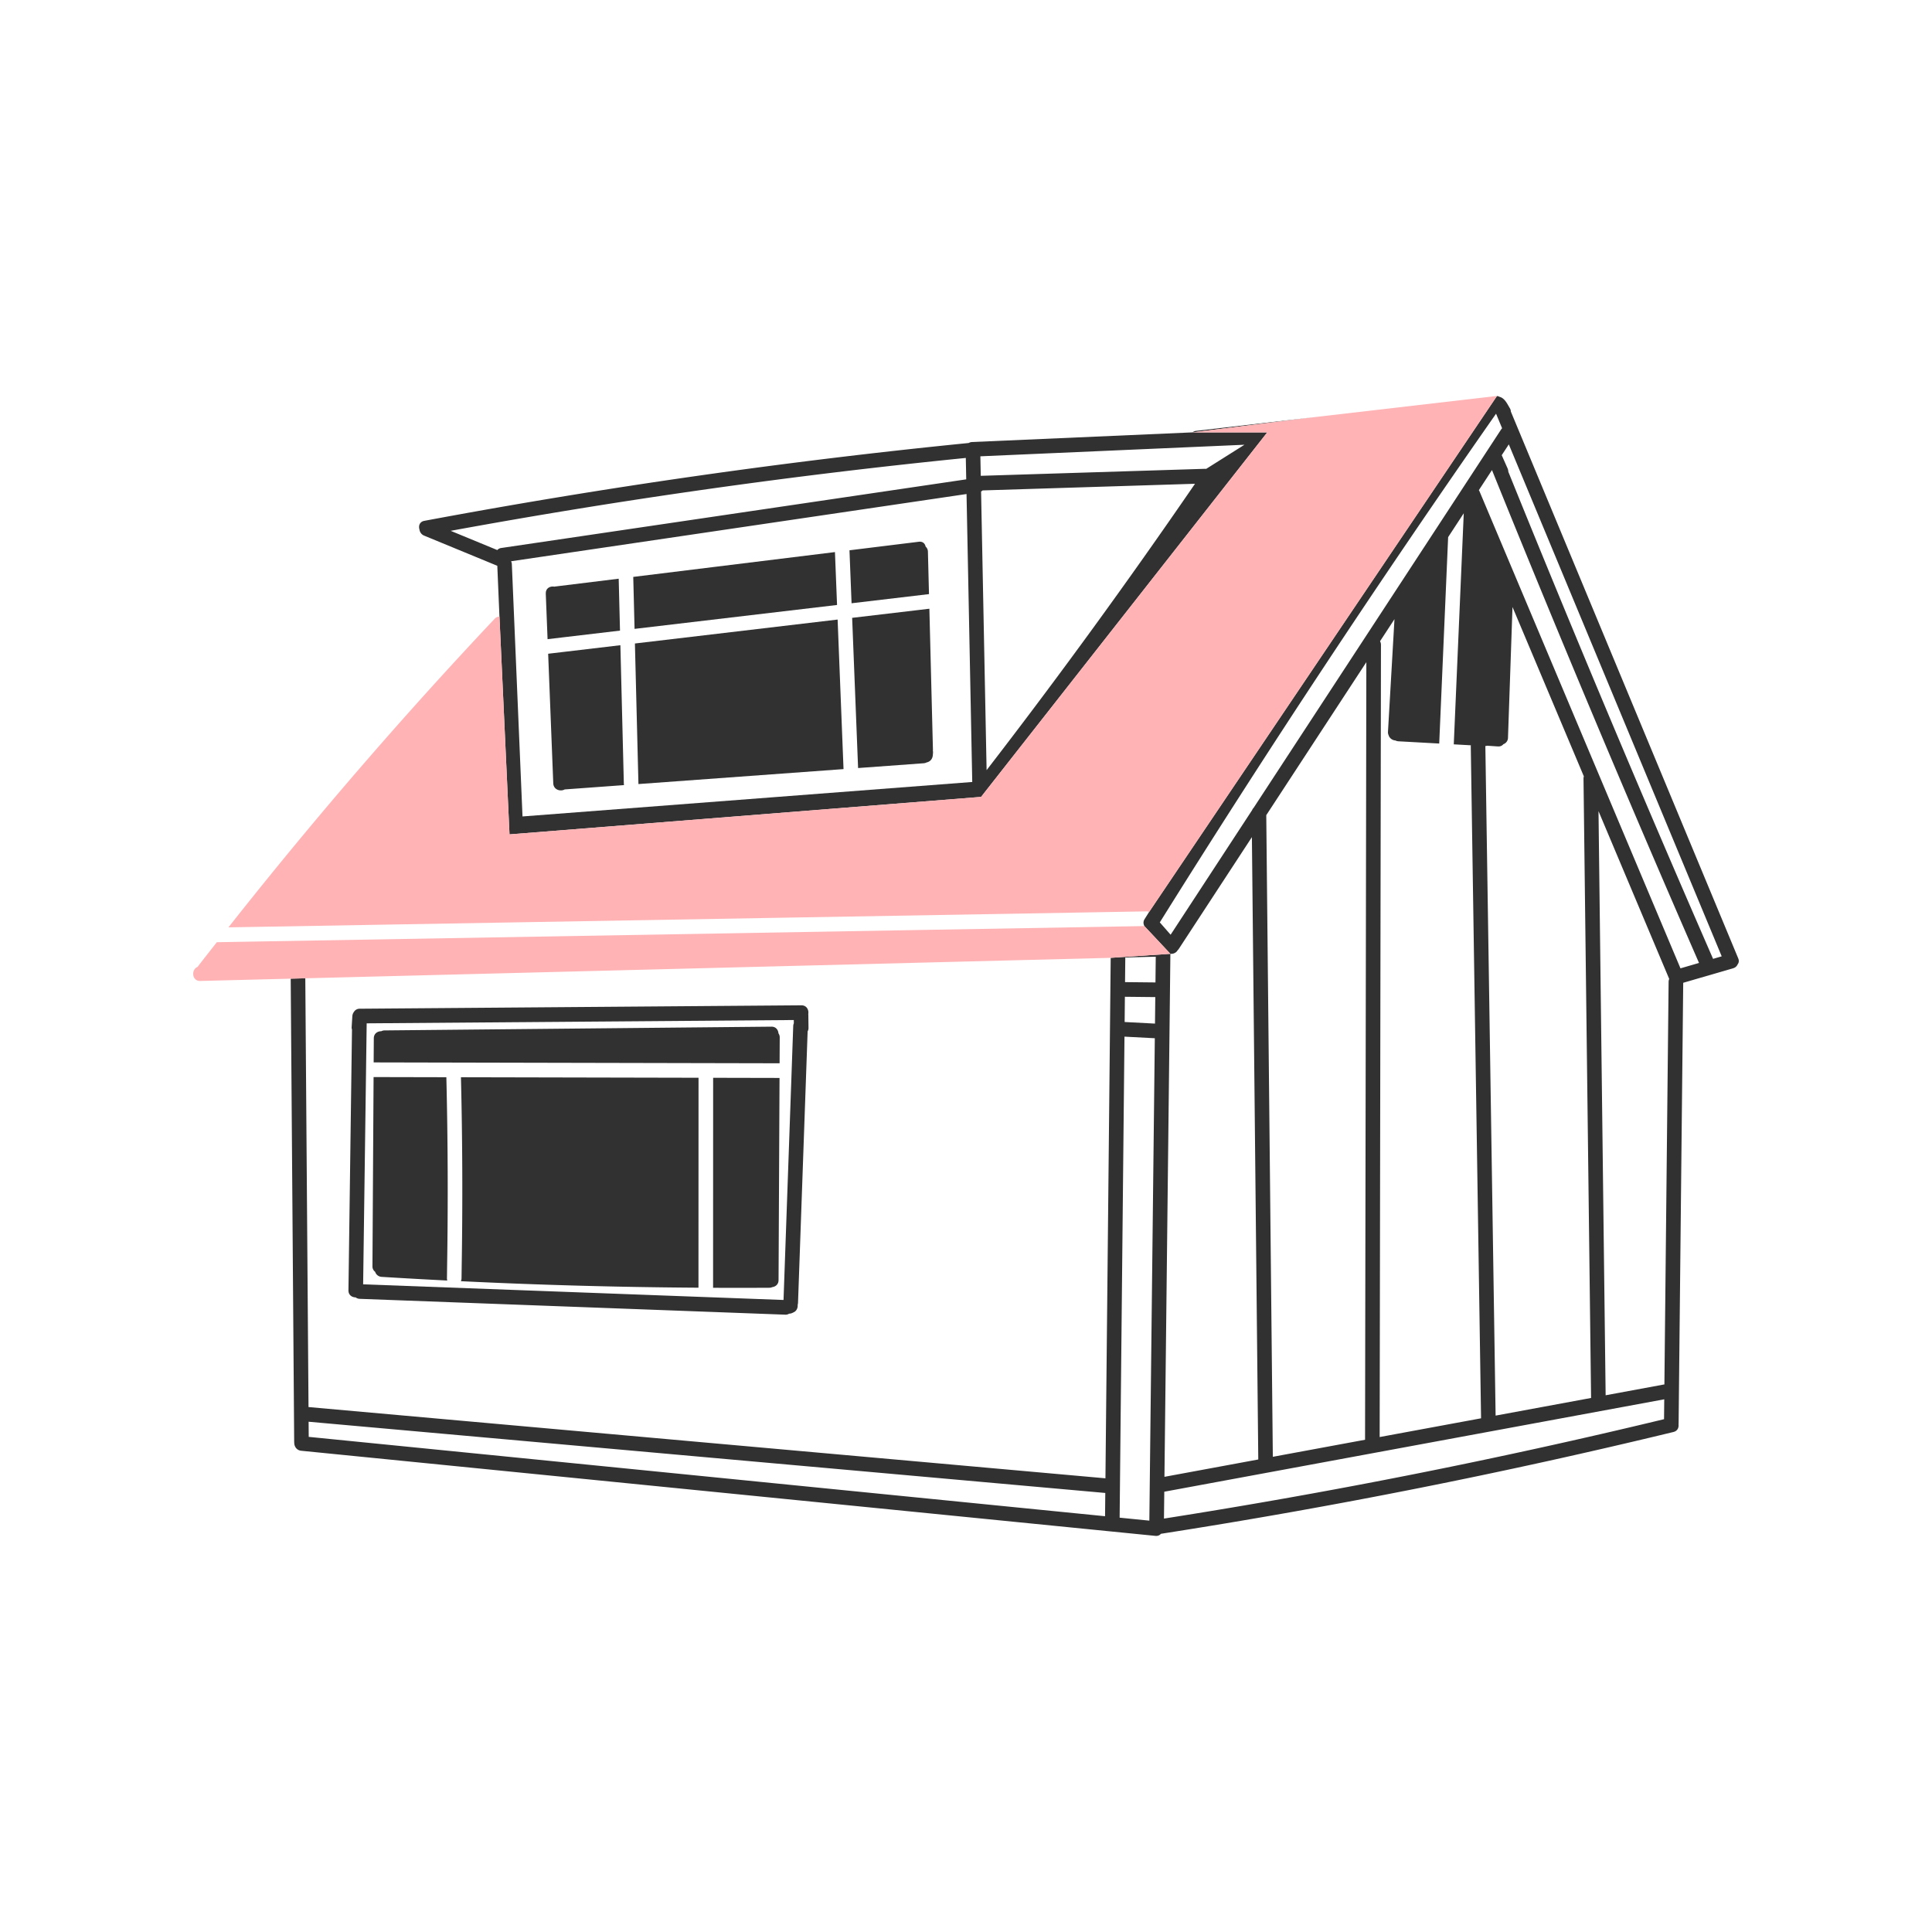 <?xml version="1.0" encoding="UTF-8"?>
<svg data-bbox="20.001 41 159.999 117.998" viewBox="0 0 200 200" height="200" width="200" xmlns="http://www.w3.org/2000/svg" data-type="color">
    <g>
        <path d="M47.794 131.114c-.006.403-.009.807-.016 1.21a.76.76 0 0 1-.066.305c8.193.397 16.392.621 24.594.673v-1.519l.006-20.214-24.595-.053c.159 6.532.183 13.066.077 19.598z" fill="#313131" data-color="1"/>
        <path d="M73.824 111.573l-.006 20.222v1.518c1.938.007 3.876.008 5.813-.004a.773.773 0 0 0 .324-.07c.335-.045.639-.285.641-.723l.101-20.928-1.511-.003-5.362-.012z" fill="#313131" data-color="1"/>
        <path d="M46.207 111.514l-6.023-.013-1.511-.003-.117 19.577a.684.684 0 0 0 .279.582.743.743 0 0 0 .682.524c2.261.141 4.522.265 6.784.38a.759.759 0 0 1-.033-.235c.008-.428.01-.856.017-1.284.103-6.511.079-13.02-.078-19.528z" fill="#313131" data-color="1"/>
        <path d="M65.689 65.102l20.962-2.475-.157-3.966-.06-1.51-20.88 2.57.038 1.512.097 3.869z" fill="#313131" data-color="1"/>
        <path d="M88.214 63.959l.555 14.035.06 1.513 6.783-.495a.788.788 0 0 0 .319-.09c.026-.005.053-.009.079-.017.336-.109.526-.384.555-.731l.022-.268a.59.59 0 0 0-.019-.188c.005-.039.01-.076.009-.119l-.369-14.584-1.507.178-6.487.766z" fill="#313131" data-color="1"/>
        <path d="M88.154 62.449l6.508-.769 1.507-.178-.111-4.383a.717.717 0 0 0-.239-.537c-.061-.306-.292-.55-.701-.5l-7.181.884.06 1.51.157 3.973z" fill="#313131" data-color="1"/>
        <path d="M66.053 79.651l.037 1.477c0 .013-.002.025-.003.038l21.235-1.549-.06-1.513-.552-13.968-20.984 2.478.327 13.037z" fill="#313131" data-color="1"/>
        <path d="M123.83 44.602a.782.782 0 0 0-.392.158l12.548-1.569-12.156 1.411z" fill="#313131" data-color="1"/>
        <path d="M179.94 99.207l-23.537-56.601a.7.7 0 0 0-.098-.338c-.252-.414-.481-.947-.949-1.149-.038-.016-.078-.023-.117-.035a.61.61 0 0 0-.279-.083l-36.004 53.403c-.154.246-.31.491-.463.737a.665.665 0 0 0-.057.653c.006.024.019.047.027.071l2.695 2.872a.791.791 0 0 0 .632-.212.778.778 0 0 0 .118-.157.781.781 0 0 0 .13-.152l7.558-11.556.66 64.425-9.713 1.795.615-54.143-6.179.417-.544 53.88-64.311-5.75-18.187-1.626-.332-44.318c0-.024-.005-.045-.007-.068l-1.501.038c0 .01-.003.019-.003.03l.359 47.937c0 .022.005.04.006.061-.005.383.236.796.722.844l68.709 6.847 19.717 1.965c.26.026.447-.067.567-.215a650.888 650.888 0 0 0 53.056-10.539c.427-.103.577-.458.529-.795.004-.03.01-.059.01-.092l.477-45.615 5.163-1.503a.697.697 0 0 0 .469-.402c.123-.154.169-.368.062-.626zm-65.545 57.752l-63.498-6.328-18.938-1.887-.012-1.567 64.335 5.752 18.137 1.622-.024 2.408zm4.585.457l-3.076-.307.502-49.796 3.14.165-.566 49.938zm.584-51.453l-3.142-.165.026-2.612 3.147.033-.031 2.744zm.049-4.261l-3.149-.033.026-2.552 3.153-.08-.03 2.665zm10.161-18.075a.643.643 0 0 0-.153.234l-8.438 12.901-1.12-1.277a1214.114 1214.114 0 0 1 34.808-52.659l.626 1.506a.82.82 0 0 0-.108.135l-4.868 7.442-.484.74-20.263 30.978zm23.545 63.196l-10.497 1.94.105-63.828.03-18.181a.738.738 0 0 0-.096-.374l1.494-2.284-.672 11.656a.714.714 0 0 0 .068.361c.017.058.04.115.074.168.141.22.38.359.629.372.092.049.2.08.324.086l4.209.232.07-1.616.853-19.751 1.617-2.472-.964 22.323-.069 1.599 1.771.098c-.005.039-.011.076-.01.119l1.064 69.552zm-11.876-78.274l-.103 62.446-.03 18.048-9.547 1.765-.68-66.421 10.36-15.838zm30.818 78.365a651.002 651.002 0 0 1-51.767 10.289l.032-2.781 51.757-9.567-.022 2.059zm-7.553-2.197l-9.883 1.827-1.061-69.273c0-.015-.004-.027-.005-.042a.72.72 0 0 0 .192-.032l1.109.074c.26.017.447-.08.568-.231a.715.715 0 0 0 .479-.675l.466-13.528 7.387 17.532a.779.779 0 0 0-.036.239l.784 64.109zm8.026-43.073l-.436 41.676c-.018.002-.035.001-.053.004l-6.03 1.115-.738-60.47 7.319 17.371a.79.79 0 0 0-.062.304zm1.228-1.402L153.16 50.868a.742.742 0 0 0-.07-.128l1.359-2.078a2021.531 2021.531 0 0 0 21.433 51.021l-1.92.559zm3.375-.982a2001.153 2001.153 0 0 1-21.194-50.421 1.016 1.016 0 0 0-.085-.365l-.6-1.352.733-1.121 22.039 52.998-.893.261z" fill="#313131" data-color="1"/>
        <path d="M101.561 82.494l29.622-37.731-7.745-.003-22.808.998a.76.76 0 0 0-.352.101 664.966 664.966 0 0 0-56.351 8.058c-.489.091-.62.519-.505.891a.787.787 0 0 0 .49.642l7.569 3.121.222 5.262 1.04 22.542 48.818-3.881zm.572-2.768l-.572-28.848a.55.55 0 0 0 .154-.11l21.991-.688a651.97 651.97 0 0 1-21.573 29.646zm26.694-33.686l-3.965 2.499c-.04-.005-.08-.01-.124-.008l-23.21.726-.04-2.02 27.339-1.197zm-28.18 34.91L54.09 84.518l-1.104-26.107a.77.77 0 0 0-.077-.31l47.146-6.959.592 29.808zM51.481 56.942l-4.828-1.991a660.152 660.152 0 0 1 53.327-7.545l.044 2.217-48.134 7.105a.636.636 0 0 0-.409.214z" fill="#313131" data-color="1"/>
        <path d="M98.072 99.584l16.906-.429 6.179-.417-2.695-2.872-22.054.384-72.021 1.253-1.943.034c-.635.813-1.275 1.621-1.905 2.438a.852.852 0 0 0-.068.109c-.702.262-.62 1.488.257 1.465l9.368-.238 1.501-.038 66.475-1.689z" fill="#FFB3B5" data-color="2"/>
        <path d="M79.86 106.28l-40.044.388a.75.75 0 0 0-.347.085c-.382-.006-.77.237-.773.732l-.015 2.495 1.511.003 39.001.084 1.511.003.013-2.662a.724.724 0 0 0-.133-.44c-.025-.356-.264-.692-.724-.688z" fill="#313131" data-color="1"/>
        <path d="M83.67 104.977c.078-.423-.158-.912-.713-.908l-45.711.354a.69.69 0 0 0-.609.33.834.834 0 0 0-.164.454l-.071 1.138a.615.615 0 0 0 .036.233l-.367 26.994c-.007.486.364.73.741.732a.745.745 0 0 0 .435.151l44.037 1.639a.697.697 0 0 0 .406-.102.855.855 0 0 0 .364-.091l.151-.076c.262-.131.398-.455.368-.748a.823.823 0 0 0 .038-.213l.995-28.096a.716.716 0 0 0 .09-.348l-.017-1.365c0-.024-.006-.051-.009-.078zm-1.555 1.226l-.143 4.052-.042 1.194-.819 23.124-43.519-1.619.292-21.473.02-1.488.055-4.057 44.215-.343.004.334a.805.805 0 0 0-.063.276z" fill="#313131" data-color="1"/>
        <path d="M56.745 67.675l.529 13.416c.026.667.744.878 1.181.631l6.143-.448a.845.845 0 0 1-.018-.146l-.034-1.367-.324-12.969-5.971.705-1.506.178z" fill="#313131" data-color="1"/>
        <path d="M58.189 65.988l5.993-.708-.097-3.861-.038-1.512-6.61.813c-.015.002-.028.007-.043.01-.428-.085-.918.15-.896.713l.186 4.723 1.505-.178z" fill="#313131" data-color="1"/>
        <path d="M154.96 41.001l-.001.001a.747.747 0 0 0-.141.003l-18.83 2.186h-.001l-12.548 1.569 7.745.003-29.622 37.731-48.817 3.881-1.04-22.542a.676.676 0 0 0-.507.23A477.954 477.954 0 0 0 23.648 96l1.95-.034 14.339-.25 78.703-1.37a.768.768 0 0 1 .318.059l36.002-53.404z" fill="#FFB3B5" data-color="2"/>
    </g>
</svg>
